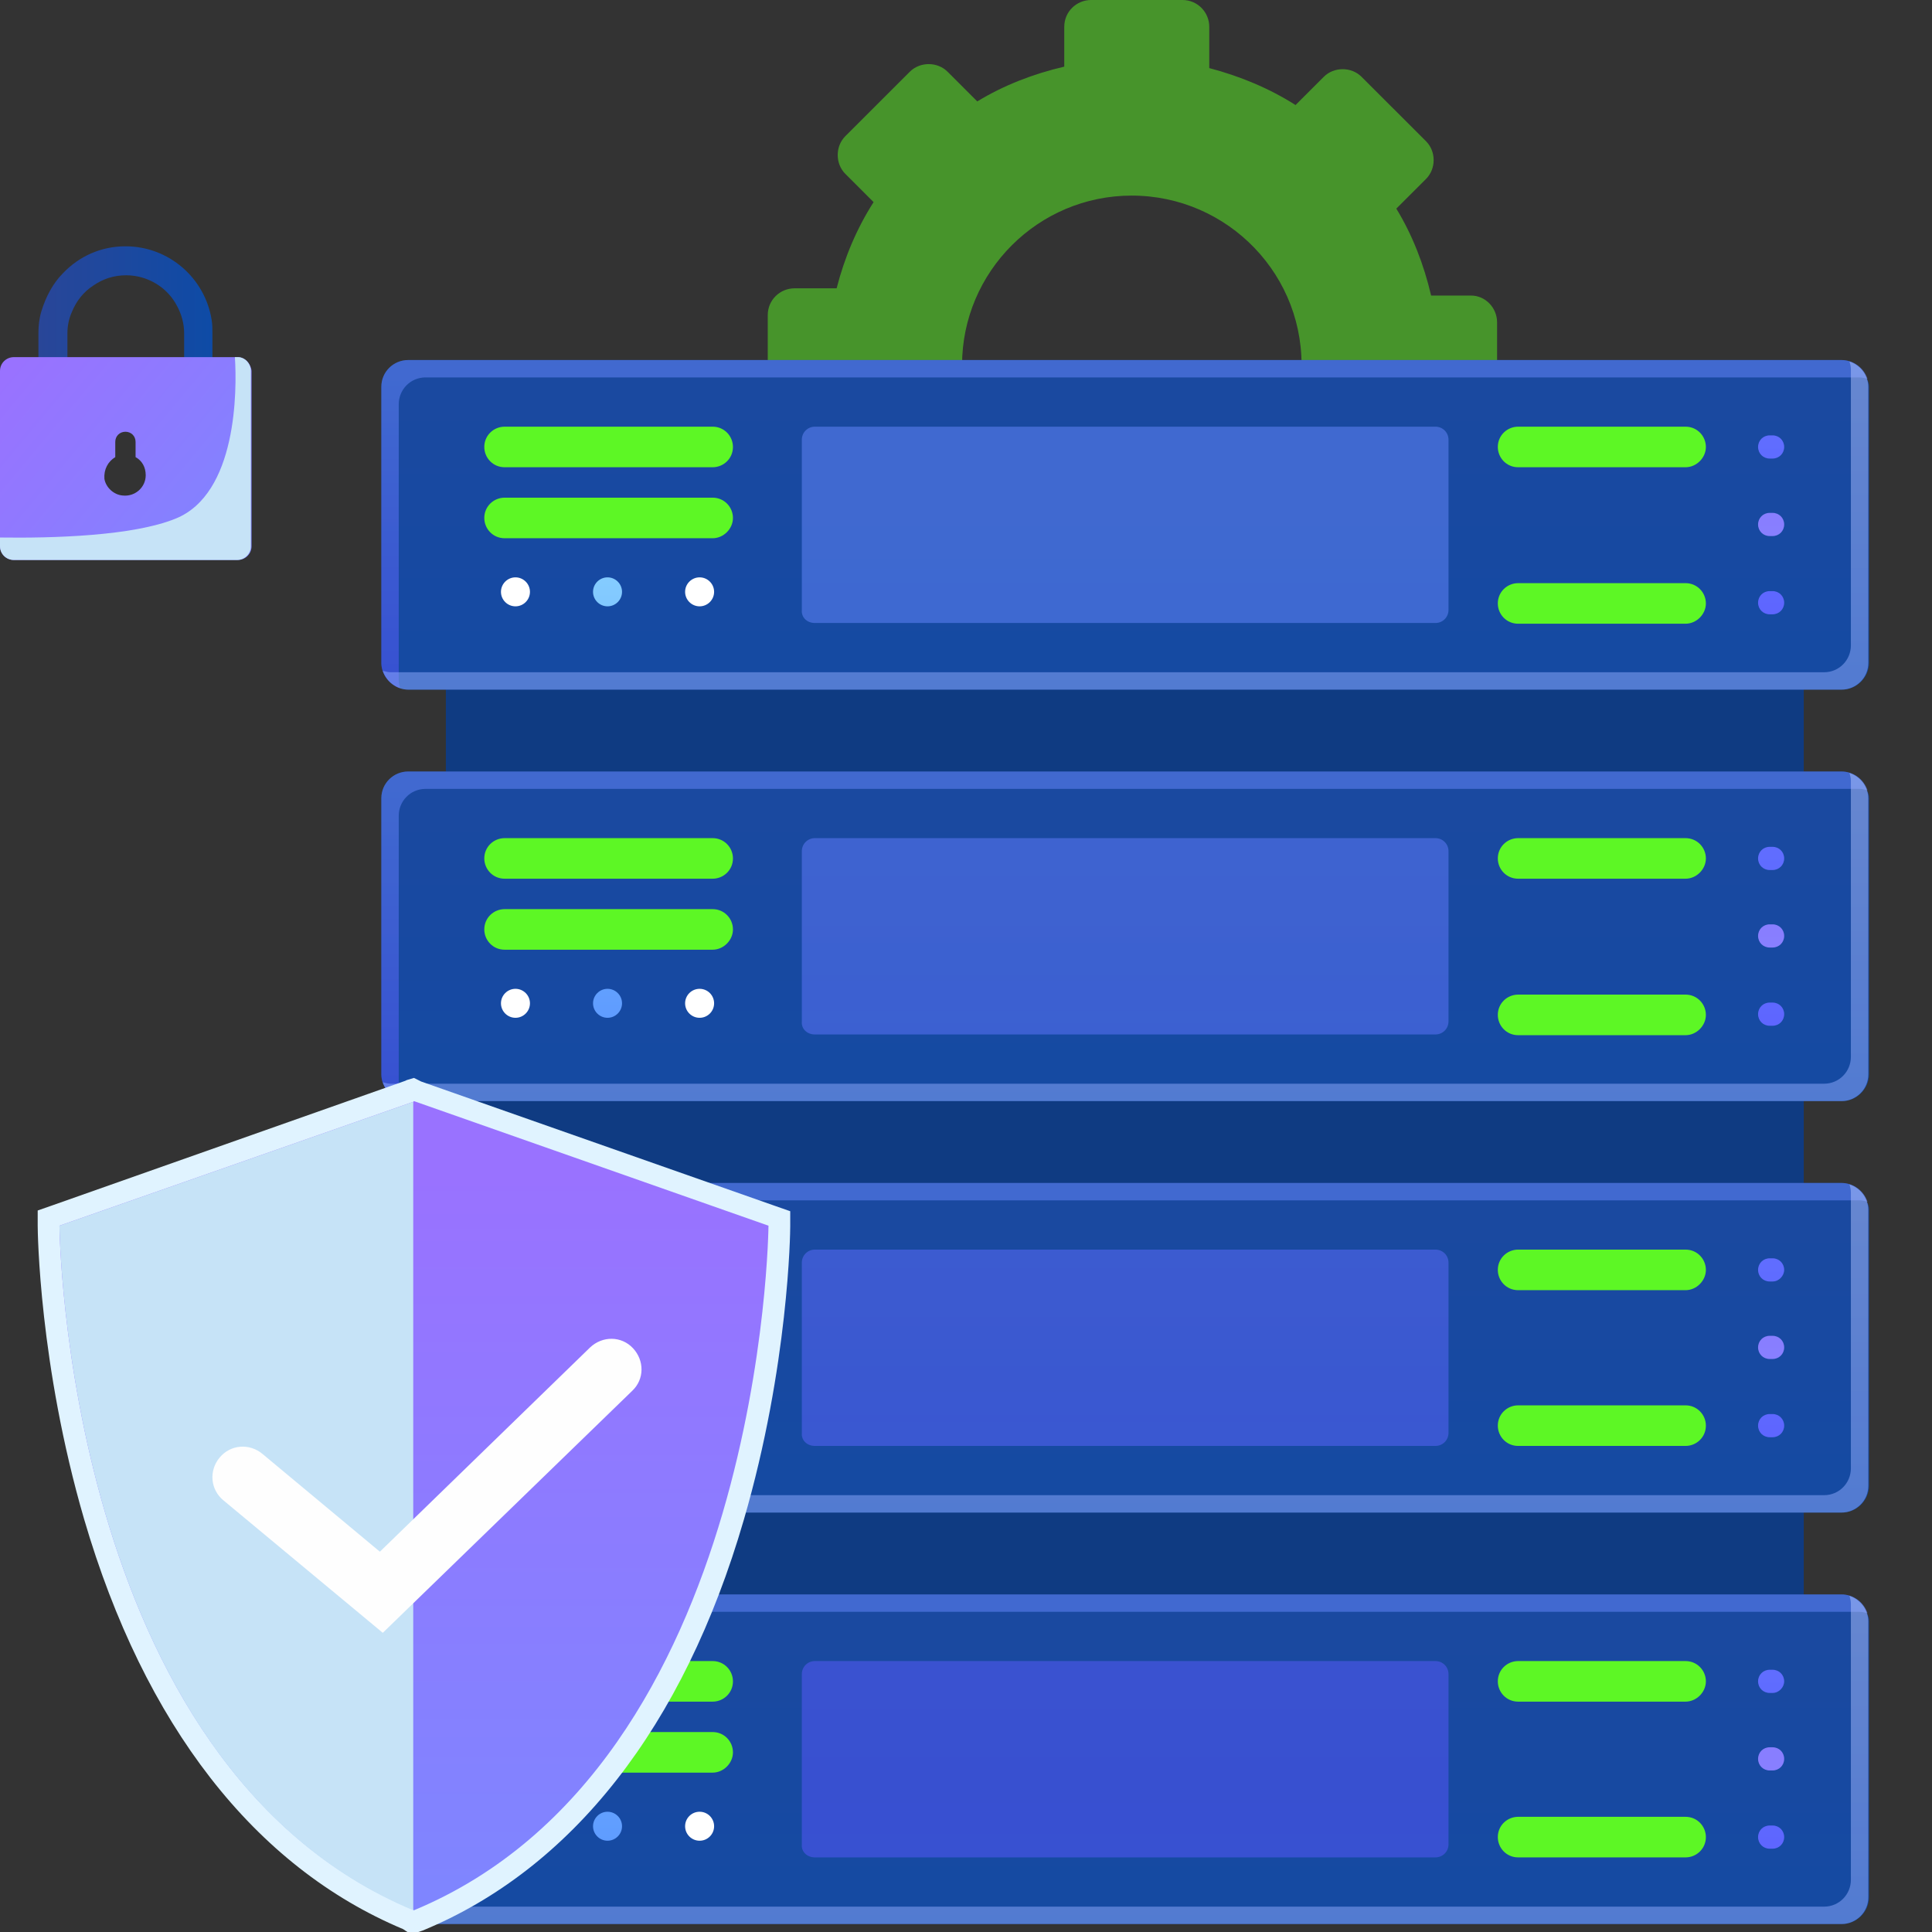 <svg width="184" height="184" viewBox="0 0 184 184" fill="none" xmlns="http://www.w3.org/2000/svg">
<rect x="0" y="0" width="184" height="184" fill="#333333" stroke="none"/>
<path d="M20.161 30.494C19.54 26.493 16.088 23.457 11.945 23.457C9.597 23.457 7.526 24.423 6.007 26.01C5.04 26.976 4.35 28.287 3.936 29.666C3.728 30.356 3.659 31.046 3.659 31.736V40.429H20.23V31.736C20.23 31.322 20.23 30.908 20.161 30.494ZM17.469 37.669H6.421V31.736C6.421 31.046 6.559 30.356 6.836 29.735C7.25 28.7 7.94 27.803 8.907 27.183C9.805 26.562 10.84 26.217 12.014 26.217C14.085 26.217 15.95 27.39 16.847 29.114C17.261 29.873 17.538 30.77 17.538 31.736V37.669H17.469Z" fill="url(#paint0_linear_17201_2247)"/>
<path d="M22.647 34.013H1.312C0.621 34.013 0 34.565 0 35.324V52.02C0 52.709 0.552 53.33 1.312 53.33H22.647C23.337 53.33 23.959 52.778 23.959 52.02V35.324C23.89 34.634 23.337 34.013 22.647 34.013ZM10.978 43.534V42.085C10.978 41.533 11.393 41.119 11.945 41.119C12.497 41.119 12.912 41.533 12.912 42.085V43.534C13.533 43.879 13.878 44.499 13.878 45.258C13.878 46.431 12.842 47.328 11.669 47.19C10.84 47.121 10.081 46.431 9.943 45.603C9.874 44.706 10.288 43.947 10.978 43.534Z" fill="url(#paint1_linear_17201_2247)"/>
<path d="M23.89 35.324V52.02C23.89 52.709 23.337 53.33 22.578 53.33H1.312C0.621 53.33 0 52.778 0 52.02V51.192C5.04 51.261 12.635 51.054 16.709 49.398C22.578 47.052 22.578 37.186 22.371 34.013H22.647C23.337 34.013 23.89 34.634 23.89 35.324Z" fill="#C6E3F7"/>
<path opacity="0.5" d="M140.094 28.148H136.296C135.606 25.182 134.501 22.353 132.982 19.869L135.813 17.041C136.78 16.075 136.78 14.419 135.813 13.453L129.668 7.313C128.701 6.347 127.044 6.347 126.078 7.313L123.385 10.004C120.899 8.417 118.068 7.244 115.168 6.485V2.553C115.168 1.173 114.064 0 112.614 0H103.914C102.533 0 101.359 1.104 101.359 2.553V6.347C98.39 7.037 95.559 8.141 93.074 9.659L90.243 6.83C89.276 5.864 87.619 5.864 86.652 6.83L80.507 12.97C79.541 13.936 79.541 15.592 80.507 16.558L83.2 19.249C81.612 21.732 80.438 24.492 79.679 27.459H75.674C74.293 27.459 73.12 28.562 73.12 30.011V38.704C73.12 40.084 74.224 41.257 75.674 41.257H79.472C80.162 44.224 81.267 46.983 82.786 49.536L79.955 52.364C78.988 53.33 78.988 54.986 79.955 55.952L86.1 62.092C87.067 63.058 88.724 63.058 89.691 62.092L92.383 59.402C94.869 60.988 97.631 62.161 100.6 62.92V66.922C100.6 68.302 101.704 69.474 103.154 69.474H111.854C113.235 69.474 114.409 68.371 114.409 66.922V63.127C117.378 62.437 120.209 61.333 122.694 59.816L125.525 62.644C126.492 63.61 128.149 63.61 129.116 62.644L135.261 56.504C136.227 55.538 136.227 53.882 135.261 52.916L132.568 50.226C134.156 47.742 135.33 44.982 136.089 42.016H140.025C141.406 42.016 142.58 40.912 142.58 39.463V30.701C142.58 29.321 141.475 28.148 140.094 28.148ZM108.747 50.916C99.426 51.468 91.624 44.017 91.624 34.772C91.624 25.872 98.874 18.628 107.78 18.628C116.964 18.628 124.42 26.286 123.937 35.599C123.592 43.74 116.894 50.433 108.747 50.916Z" fill="#5DF725"/>
<path d="M171.786 40.36H42.463V178.964H171.786V40.36Z" fill="#0F3B82"/>
<path d="M178 115.216V141.501C178 142.881 176.826 144.054 175.445 144.054H38.873C38.597 144.054 38.32 143.985 38.113 143.916C37.078 143.571 36.318 142.605 36.318 141.501V115.216C36.318 113.767 37.492 112.663 38.873 112.663H175.376C176.481 112.663 177.517 113.422 177.793 114.457C177.931 114.664 178 114.94 178 115.216Z" fill="url(#paint2_linear_17201_2247)"/>
<path opacity="0.5" d="M177.862 114.457C177.586 114.388 177.379 114.319 177.102 114.319H40.53C39.08 114.319 37.975 115.492 37.975 116.871V143.157C37.975 143.433 38.044 143.709 38.113 143.916C37.078 143.571 36.318 142.605 36.318 141.501V115.216C36.318 113.767 37.492 112.663 38.873 112.663H175.376C176.55 112.663 177.517 113.422 177.862 114.457Z" fill="url(#paint3_linear_17201_2247)"/>
<path opacity="0.5" d="M36.456 142.26C36.732 142.329 36.94 142.398 37.216 142.398H173.719C175.169 142.398 176.274 141.225 176.274 139.846V113.56C176.274 113.284 176.205 113.008 176.136 112.801C177.171 113.146 177.931 114.112 177.931 115.216V141.501C177.931 142.95 176.757 144.054 175.376 144.054H38.873C37.768 144.054 36.801 143.295 36.456 142.26Z" fill="url(#paint4_linear_17201_2247)"/>
<path opacity="0.5" d="M77.608 137.707H136.711C137.401 137.707 137.953 137.155 137.953 136.465V120.252C137.953 119.562 137.401 119.01 136.711 119.01H77.608C76.917 119.01 76.365 119.562 76.365 120.252V136.465C76.296 137.155 76.848 137.707 77.608 137.707Z" fill="url(#paint5_linear_17201_2247)"/>
<path d="M67.872 122.874H48.056C46.951 122.874 46.123 121.977 46.123 120.942C46.123 119.838 47.02 119.01 48.056 119.01H67.872C68.977 119.01 69.805 119.907 69.805 120.942C69.805 122.046 68.908 122.874 67.872 122.874Z" fill="url(#paint6_linear_17201_2247)"/>
<path d="M67.872 129.635H48.056C46.951 129.635 46.123 128.738 46.123 127.703C46.123 126.599 47.02 125.771 48.056 125.771H67.872C68.977 125.771 69.805 126.668 69.805 127.703C69.805 128.738 68.908 129.635 67.872 129.635Z" fill="url(#paint7_linear_17201_2247)"/>
<path d="M160.531 122.874H144.582C143.477 122.874 142.649 121.977 142.649 120.942C142.649 119.838 143.546 119.01 144.582 119.01H160.531C161.636 119.01 162.465 119.907 162.465 120.942C162.465 121.977 161.567 122.874 160.531 122.874Z" fill="#5DF725"/>
<path d="M160.531 137.707H144.582C143.477 137.707 142.649 136.81 142.649 135.775C142.649 134.671 143.546 133.843 144.582 133.843H160.531C161.636 133.843 162.465 134.74 162.465 135.775C162.465 136.879 161.567 137.707 160.531 137.707Z" fill="#5DF725"/>
<path d="M168.817 122.046H168.541C167.919 122.046 167.436 121.563 167.436 120.942C167.436 120.321 167.919 119.838 168.541 119.838H168.817C169.438 119.838 169.922 120.321 169.922 120.942C169.922 121.494 169.438 122.046 168.817 122.046Z" fill="url(#paint8_linear_17201_2247)"/>
<path d="M168.817 136.879H168.541C167.919 136.879 167.436 136.396 167.436 135.775C167.436 135.154 167.919 134.671 168.541 134.671H168.817C169.438 134.671 169.922 135.154 169.922 135.775C169.922 136.396 169.438 136.879 168.817 136.879Z" fill="url(#paint9_linear_17201_2247)"/>
<path d="M168.817 129.428H168.541C167.919 129.428 167.436 128.945 167.436 128.324C167.436 127.703 167.919 127.22 168.541 127.22H168.817C169.438 127.22 169.922 127.703 169.922 128.324C169.922 128.945 169.438 129.428 168.817 129.428Z" fill="url(#paint10_linear_17201_2247)"/>
<path d="M65.248 134.74C65.248 135.499 65.87 136.12 66.629 136.12C67.389 136.12 68.01 135.499 68.01 134.74C68.01 133.981 67.389 133.36 66.629 133.36C65.87 133.36 65.248 133.981 65.248 134.74Z" fill="white"/>
<path d="M56.48 134.74C56.48 135.499 57.101 136.12 57.86 136.12C58.62 136.12 59.241 135.499 59.241 134.74C59.241 133.981 58.62 133.36 57.86 133.36C57.101 133.36 56.48 133.981 56.48 134.74Z" fill="url(#paint11_linear_17201_2247)"/>
<path d="M47.711 134.74C47.711 135.499 48.332 136.12 49.092 136.12C49.851 136.12 50.472 135.499 50.472 134.74C50.472 133.981 49.851 133.36 49.092 133.36C48.332 133.36 47.711 133.981 47.711 134.74Z" fill="white"/>
<path d="M178 154.403V180.688C178 182.068 176.826 183.241 175.445 183.241H38.873C38.597 183.241 38.32 183.172 38.113 183.103C37.078 182.758 36.318 181.792 36.318 180.688V154.403C36.318 152.954 37.492 151.85 38.873 151.85H175.376C176.481 151.85 177.517 152.609 177.793 153.644C177.931 153.851 178 154.127 178 154.403Z" fill="url(#paint12_linear_17201_2247)"/>
<path opacity="0.5" d="M177.862 153.644C177.586 153.575 177.379 153.506 177.102 153.506H40.53C39.08 153.506 37.975 154.679 37.975 156.058V182.344C37.975 182.62 38.044 182.896 38.113 183.103C37.078 182.758 36.318 181.792 36.318 180.688V154.403C36.318 152.954 37.492 151.85 38.873 151.85H175.376C176.55 151.85 177.517 152.609 177.862 153.644Z" fill="url(#paint13_linear_17201_2247)"/>
<path opacity="0.5" d="M36.456 181.447C36.732 181.516 36.94 181.585 37.216 181.585H173.719C175.169 181.585 176.274 180.412 176.274 179.033V152.747C176.274 152.471 176.205 152.195 176.136 151.988C177.171 152.333 177.931 153.299 177.931 154.403V180.688C177.931 182.137 176.757 183.241 175.376 183.241H38.873C37.768 183.241 36.801 182.482 36.456 181.447Z" fill="url(#paint14_linear_17201_2247)"/>
<path opacity="0.5" d="M77.608 176.894H136.711C137.401 176.894 137.953 176.342 137.953 175.652V159.439C137.953 158.749 137.401 158.197 136.711 158.197H77.608C76.917 158.197 76.365 158.749 76.365 159.439V175.652C76.296 176.342 76.848 176.894 77.608 176.894Z" fill="url(#paint15_linear_17201_2247)"/>
<path d="M67.872 162.061H48.056C46.951 162.061 46.123 161.164 46.123 160.129C46.123 159.025 47.02 158.197 48.056 158.197H67.872C68.977 158.197 69.805 159.094 69.805 160.129C69.805 161.233 68.908 162.061 67.872 162.061Z" fill="#5DF725"/>
<path d="M67.872 168.822H48.056C46.951 168.822 46.123 167.925 46.123 166.89C46.123 165.786 47.02 164.958 48.056 164.958H67.872C68.977 164.958 69.805 165.855 69.805 166.89C69.805 167.925 68.908 168.822 67.872 168.822Z" fill="#5DF725"/>
<path d="M160.531 162.061H144.582C143.477 162.061 142.649 161.164 142.649 160.129C142.649 159.025 143.546 158.197 144.582 158.197H160.531C161.636 158.197 162.465 159.094 162.465 160.129C162.465 161.164 161.567 162.061 160.531 162.061Z" fill="#5DF725"/>
<path d="M160.531 176.894H144.582C143.477 176.894 142.649 175.997 142.649 174.962C142.649 173.858 143.546 173.03 144.582 173.03H160.531C161.636 173.03 162.465 173.927 162.465 174.962C162.465 176.066 161.567 176.894 160.531 176.894Z" fill="#5DF725"/>
<path d="M168.817 161.233H168.541C167.919 161.233 167.436 160.75 167.436 160.129C167.436 159.508 167.919 159.025 168.541 159.025H168.817C169.438 159.025 169.922 159.508 169.922 160.129C169.922 160.681 169.438 161.233 168.817 161.233Z" fill="url(#paint16_linear_17201_2247)"/>
<path d="M168.817 176.066H168.541C167.919 176.066 167.436 175.583 167.436 174.962C167.436 174.341 167.919 173.858 168.541 173.858H168.817C169.438 173.858 169.922 174.341 169.922 174.962C169.922 175.583 169.438 176.066 168.817 176.066Z" fill="url(#paint17_linear_17201_2247)"/>
<path d="M168.817 168.615H168.541C167.919 168.615 167.436 168.132 167.436 167.511C167.436 166.89 167.919 166.407 168.541 166.407H168.817C169.438 166.407 169.922 166.89 169.922 167.511C169.922 168.132 169.438 168.615 168.817 168.615Z" fill="url(#paint18_linear_17201_2247)"/>
<path d="M66.629 175.307C67.392 175.307 68.01 174.689 68.01 173.927C68.01 173.165 67.392 172.547 66.629 172.547C65.867 172.547 65.248 173.165 65.248 173.927C65.248 174.689 65.867 175.307 66.629 175.307Z" fill="white"/>
<path d="M56.48 173.927C56.48 174.686 57.101 175.307 57.86 175.307C58.62 175.307 59.241 174.686 59.241 173.927C59.241 173.168 58.62 172.547 57.86 172.547C57.101 172.547 56.48 173.168 56.48 173.927Z" fill="url(#paint19_linear_17201_2247)"/>
<path d="M47.711 173.927C47.711 174.686 48.332 175.307 49.092 175.307C49.851 175.307 50.472 174.686 50.472 173.927C50.472 173.168 49.851 172.547 49.092 172.547C48.332 172.547 47.711 173.168 47.711 173.927Z" fill="white"/>
<path d="M178 36.841V63.127C178 64.507 176.826 65.68 175.445 65.68H38.873C38.597 65.68 38.32 65.611 38.113 65.542C37.078 65.197 36.318 64.231 36.318 63.127V36.841C36.318 35.393 37.492 34.289 38.873 34.289H175.376C176.481 34.289 177.517 35.048 177.793 36.083C177.931 36.289 178 36.565 178 36.841Z" fill="url(#paint20_linear_17201_2247)"/>
<path opacity="0.5" d="M177.862 36.083C177.586 36.014 177.379 35.944 177.102 35.944H40.53C39.08 35.944 37.975 37.117 37.975 38.497V64.783C37.975 65.059 38.044 65.335 38.113 65.542C37.078 65.197 36.318 64.231 36.318 63.127V36.841C36.318 35.393 37.492 34.289 38.873 34.289H175.376C176.55 34.289 177.517 35.048 177.862 36.083Z" fill="url(#paint21_linear_17201_2247)"/>
<path opacity="0.5" d="M36.456 63.886C36.732 63.955 36.94 64.024 37.216 64.024H173.719C175.169 64.024 176.274 62.851 176.274 61.471V35.186C176.274 34.91 176.205 34.634 176.136 34.427C177.171 34.772 177.931 35.737 177.931 36.841V63.127C177.931 64.576 176.757 65.68 175.376 65.68H38.873C37.768 65.68 36.801 64.921 36.456 63.886Z" fill="url(#paint22_linear_17201_2247)"/>
<path opacity="0.5" d="M77.608 59.333H136.711C137.401 59.333 137.953 58.781 137.953 58.091V41.878C137.953 41.188 137.401 40.636 136.711 40.636H77.608C76.917 40.636 76.365 41.188 76.365 41.878V58.091C76.296 58.781 76.848 59.333 77.608 59.333Z" fill="url(#paint23_linear_17201_2247)"/>
<path d="M67.872 44.499H48.056C46.951 44.499 46.123 43.603 46.123 42.568C46.123 41.464 47.02 40.636 48.056 40.636H67.872C68.977 40.636 69.805 41.533 69.805 42.568C69.805 43.672 68.908 44.499 67.872 44.499Z" fill="#5DF725"/>
<path d="M67.872 51.261H48.056C46.951 51.261 46.123 50.364 46.123 49.329C46.123 48.225 47.02 47.397 48.056 47.397H67.872C68.977 47.397 69.805 48.294 69.805 49.329C69.805 50.364 68.908 51.261 67.872 51.261Z" fill="#5DF725"/>
<path d="M160.531 44.499H144.582C143.477 44.499 142.649 43.603 142.649 42.568C142.649 41.464 143.546 40.636 144.582 40.636H160.531C161.636 40.636 162.465 41.533 162.465 42.568C162.465 43.603 161.567 44.499 160.531 44.499Z" fill="#5DF725"/>
<path d="M160.531 59.402H144.582C143.477 59.402 142.649 58.505 142.649 57.47C142.649 56.366 143.546 55.538 144.582 55.538H160.531C161.636 55.538 162.465 56.435 162.465 57.47C162.465 58.505 161.567 59.402 160.531 59.402Z" fill="#5DF725"/>
<path d="M168.817 43.672H168.541C167.919 43.672 167.436 43.189 167.436 42.568C167.436 41.947 167.919 41.464 168.541 41.464H168.817C169.438 41.464 169.922 41.947 169.922 42.568C169.922 43.189 169.438 43.672 168.817 43.672Z" fill="url(#paint24_linear_17201_2247)"/>
<path d="M168.817 58.505H168.541C167.919 58.505 167.436 58.022 167.436 57.401C167.436 56.78 167.919 56.297 168.541 56.297H168.817C169.438 56.297 169.922 56.78 169.922 57.401C169.922 58.022 169.438 58.505 168.817 58.505Z" fill="url(#paint25_linear_17201_2247)"/>
<path d="M168.817 51.054H168.541C167.919 51.054 167.436 50.571 167.436 49.95C167.436 49.329 167.919 48.846 168.541 48.846H168.817C169.438 48.846 169.922 49.329 169.922 49.95C169.922 50.571 169.438 51.054 168.817 51.054Z" fill="url(#paint26_linear_17201_2247)"/>
<path d="M65.248 56.366C65.248 57.125 65.87 57.746 66.629 57.746C67.389 57.746 68.01 57.125 68.01 56.366C68.01 55.607 67.389 54.986 66.629 54.986C65.87 54.986 65.248 55.607 65.248 56.366Z" fill="white"/>
<path d="M56.479 56.366C56.479 57.125 57.101 57.746 57.86 57.746C58.62 57.746 59.241 57.125 59.241 56.366C59.241 55.607 58.62 54.986 57.86 54.986C57.101 54.986 56.479 55.607 56.479 56.366Z" fill="url(#paint27_linear_17201_2247)"/>
<path d="M47.711 56.366C47.711 57.125 48.332 57.746 49.092 57.746C49.851 57.746 50.472 57.125 50.472 56.366C50.472 55.607 49.851 54.986 49.092 54.986C48.332 54.986 47.711 55.607 47.711 56.366Z" fill="white"/>
<path d="M178 76.028V102.314C178 103.694 176.826 104.867 175.445 104.867H38.873C38.597 104.867 38.32 104.798 38.113 104.729C37.078 104.384 36.318 103.418 36.318 102.314V76.028C36.318 74.58 37.492 73.476 38.873 73.476H175.376C176.481 73.476 177.517 74.235 177.793 75.27C177.931 75.477 178 75.752 178 76.028Z" fill="url(#paint28_linear_17201_2247)"/>
<path opacity="0.5" d="M177.862 75.27C177.586 75.201 177.379 75.132 177.102 75.132H40.53C39.08 75.132 37.975 76.305 37.975 77.684V103.97C37.975 104.246 38.044 104.522 38.113 104.729C37.078 104.384 36.318 103.418 36.318 102.314V76.028C36.318 74.58 37.492 73.476 38.873 73.476H175.376C176.55 73.476 177.517 74.235 177.862 75.27Z" fill="url(#paint29_linear_17201_2247)"/>
<path opacity="0.5" d="M36.456 103.073C36.732 103.142 36.94 103.211 37.216 103.211H173.719C175.169 103.211 176.274 102.038 176.274 100.658V74.373C176.274 74.097 176.205 73.821 176.136 73.614C177.171 73.959 177.931 74.925 177.931 76.028V102.314C177.931 103.763 176.757 104.867 175.376 104.867H38.873C37.768 104.867 36.801 104.108 36.456 103.073Z" fill="url(#paint30_linear_17201_2247)"/>
<path opacity="0.5" d="M77.608 98.52H136.711C137.401 98.52 137.953 97.968 137.953 97.278V81.065C137.953 80.375 137.401 79.823 136.711 79.823H77.608C76.917 79.823 76.365 80.375 76.365 81.065V97.278C76.296 97.968 76.848 98.52 77.608 98.52Z" fill="url(#paint31_linear_17201_2247)"/>
<path d="M67.872 83.686H48.056C46.951 83.686 46.123 82.79 46.123 81.755C46.123 80.651 47.02 79.823 48.056 79.823H67.872C68.977 79.823 69.805 80.72 69.805 81.755C69.805 82.859 68.908 83.686 67.872 83.686Z" fill="#5DF725"/>
<path d="M67.872 90.448H48.056C46.951 90.448 46.123 89.551 46.123 88.516C46.123 87.412 47.02 86.584 48.056 86.584H67.872C68.977 86.584 69.805 87.481 69.805 88.516C69.805 89.551 68.908 90.448 67.872 90.448Z" fill="#5DF725"/>
<path d="M160.531 83.686H144.582C143.477 83.686 142.649 82.79 142.649 81.755C142.649 80.651 143.546 79.823 144.582 79.823H160.531C161.636 79.823 162.465 80.72 162.465 81.755C162.465 82.79 161.567 83.686 160.531 83.686Z" fill="#5DF725"/>
<path d="M160.531 98.589H144.582C143.477 98.589 142.649 97.692 142.649 96.657C142.649 95.553 143.546 94.725 144.582 94.725H160.531C161.636 94.725 162.465 95.622 162.465 96.657C162.465 97.692 161.567 98.589 160.531 98.589Z" fill="#5DF725"/>
<path d="M168.817 82.859H168.541C167.919 82.859 167.436 82.376 167.436 81.755C167.436 81.134 167.919 80.651 168.541 80.651H168.817C169.438 80.651 169.922 81.134 169.922 81.755C169.922 82.376 169.438 82.859 168.817 82.859Z" fill="url(#paint32_linear_17201_2247)"/>
<path d="M168.817 97.692H168.541C167.919 97.692 167.436 97.209 167.436 96.588C167.436 95.967 167.919 95.484 168.541 95.484H168.817C169.438 95.484 169.922 95.967 169.922 96.588C169.922 97.209 169.438 97.692 168.817 97.692Z" fill="url(#paint33_linear_17201_2247)"/>
<path d="M168.817 90.241H168.541C167.919 90.241 167.436 89.758 167.436 89.137C167.436 88.516 167.919 88.033 168.541 88.033H168.817C169.438 88.033 169.922 88.516 169.922 89.137C169.922 89.758 169.438 90.241 168.817 90.241Z" fill="url(#paint34_linear_17201_2247)"/>
<path d="M66.629 96.933C67.392 96.933 68.01 96.315 68.01 95.553C68.01 94.791 67.392 94.173 66.629 94.173C65.867 94.173 65.248 94.791 65.248 95.553C65.248 96.315 65.867 96.933 66.629 96.933Z" fill="white"/>
<path d="M56.48 95.553C56.48 96.312 57.101 96.933 57.86 96.933C58.62 96.933 59.241 96.312 59.241 95.553C59.241 94.794 58.62 94.173 57.86 94.173C57.101 94.173 56.48 94.794 56.48 95.553Z" fill="url(#paint35_linear_17201_2247)"/>
<path d="M47.711 95.553C47.711 96.312 48.332 96.933 49.092 96.933C49.851 96.933 50.472 96.312 50.472 95.553C50.472 94.794 49.851 94.173 49.092 94.173C48.332 94.173 47.711 94.794 47.711 95.553Z" fill="white"/>
<path d="M39.08 182.965L38.873 182.827C24.995 177.032 14.638 163.717 8.976 144.399C4.695 129.911 4.557 116.871 4.557 116.733V115.974L39.011 103.832L39.356 103.694L74.155 115.974V116.733C74.155 116.871 74.017 129.911 69.736 144.399C64.075 163.786 53.718 177.032 39.77 182.827L39.563 182.896H39.08V182.965Z" fill="url(#paint36_linear_17201_2247)"/>
<path d="M39.425 104.867L73.189 116.733C73.189 116.733 72.774 168.063 39.425 181.93C39.356 181.93 39.356 181.93 39.356 181.861C6.076 168.063 5.662 116.733 5.662 116.733L39.356 104.936L39.425 104.867ZM39.425 102.659L38.735 102.866L38.597 102.935L4.971 114.802L3.59 115.285V116.733C3.59 117.285 3.728 129.98 8.009 144.675C13.74 164.268 24.235 177.791 38.389 183.724L38.804 184H39.425H39.839L40.254 183.862C54.477 177.998 65.11 164.475 70.841 144.744C75.122 130.049 75.26 117.285 75.26 116.802V115.354L73.879 114.871L40.116 103.004L39.425 102.659Z" fill="#E0F3FF"/>
<path d="M39.356 104.936V181.93C6.076 168.063 5.662 116.733 5.662 116.733L39.356 104.936Z" fill="#C6E3F7"/>
<path d="M36.456 155.507L21.266 142.881C20.023 141.846 19.885 140.052 20.921 138.811C21.957 137.569 23.752 137.431 24.995 138.466L36.18 147.78L56.203 128.324C57.377 127.22 59.172 127.22 60.277 128.393C61.382 129.566 61.382 131.36 60.208 132.463L36.456 155.507Z" fill="#FEFEFE"/>
<defs>
<linearGradient id="paint0_linear_17201_2247" x1="3.677" y1="31.946" x2="20.231" y2="31.946" gradientUnits="userSpaceOnUse">
<stop stop-color="#294698"/>
<stop offset="1" stop-color="#0E4BA6"/>
</linearGradient>
<linearGradient id="paint1_linear_17201_2247" x1="1.37" y1="34.862" x2="23.007" y2="52.936" gradientUnits="userSpaceOnUse">
<stop stop-color="#9972FF"/>
<stop offset="1" stop-color="#7F85FF"/>
</linearGradient>
<linearGradient id="paint2_linear_17201_2247" x1="107.147" y1="40.923" x2="107.147" y2="175.964" gradientUnits="userSpaceOnUse">
<stop stop-color="#294698"/>
<stop offset="1" stop-color="#0E4BA6"/>
</linearGradient>
<linearGradient id="paint3_linear_17201_2247" x1="107.084" y1="112.651" x2="107.084" y2="143.928" gradientUnits="userSpaceOnUse">
<stop offset="0.063" stop-color="#678AFF"/>
<stop offset="0.998" stop-color="#5A57FF"/>
</linearGradient>
<linearGradient id="paint4_linear_17201_2247" x1="107.209" y1="144.053" x2="107.209" y2="112.775" gradientUnits="userSpaceOnUse">
<stop stop-color="#90ABFF"/>
<stop offset="0.998" stop-color="#B3C6FF"/>
</linearGradient>
<linearGradient id="paint5_linear_17201_2247" x1="107.145" y1="45.195" x2="107.145" y2="172.27" gradientUnits="userSpaceOnUse">
<stop offset="0.063" stop-color="#678AFF"/>
<stop offset="0.998" stop-color="#5A57FF"/>
</linearGradient>
<linearGradient id="paint6_linear_17201_2247" x1="57.939" y1="39.551" x2="57.939" y2="179.207" gradientUnits="userSpaceOnUse">
<stop offset="0.063" stop-color="#678AFF"/>
<stop offset="0.998" stop-color="#5A57FF"/>
</linearGradient>
<linearGradient id="paint7_linear_17201_2247" x1="57.939" y1="39.553" x2="57.939" y2="179.205" gradientUnits="userSpaceOnUse">
<stop offset="0.063" stop-color="#678AFF"/>
<stop offset="0.998" stop-color="#5A57FF"/>
</linearGradient>
<linearGradient id="paint8_linear_17201_2247" x1="168.693" y1="76.724" x2="168.693" y2="150.298" gradientUnits="userSpaceOnUse">
<stop offset="0.063" stop-color="#678AFF"/>
<stop offset="0.998" stop-color="#5A57FF"/>
</linearGradient>
<linearGradient id="paint9_linear_17201_2247" x1="168.693" y1="83.23" x2="168.693" y2="156.804" gradientUnits="userSpaceOnUse">
<stop offset="0.063" stop-color="#678AFF"/>
<stop offset="0.998" stop-color="#5A57FF"/>
</linearGradient>
<linearGradient id="paint10_linear_17201_2247" x1="168.693" y1="79.976" x2="168.693" y2="153.551" gradientUnits="userSpaceOnUse">
<stop stop-color="#9972FF"/>
<stop offset="1" stop-color="#7F85FF"/>
</linearGradient>
<linearGradient id="paint11_linear_17201_2247" x1="57.862" y1="126.528" x2="57.862" y2="175.891" gradientUnits="userSpaceOnUse">
<stop stop-color="#8AD3FF"/>
<stop offset="1" stop-color="#5F9CFF"/>
</linearGradient>
<linearGradient id="paint12_linear_17201_2247" x1="107.147" y1="80.106" x2="107.147" y2="215.147" gradientUnits="userSpaceOnUse">
<stop stop-color="#294698"/>
<stop offset="1" stop-color="#0E4BA6"/>
</linearGradient>
<linearGradient id="paint13_linear_17201_2247" x1="107.084" y1="151.834" x2="107.084" y2="183.111" gradientUnits="userSpaceOnUse">
<stop offset="0.063" stop-color="#678AFF"/>
<stop offset="0.998" stop-color="#5A57FF"/>
</linearGradient>
<linearGradient id="paint14_linear_17201_2247" x1="107.209" y1="183.236" x2="107.209" y2="151.958" gradientUnits="userSpaceOnUse">
<stop stop-color="#90ABFF"/>
<stop offset="0.998" stop-color="#B3C6FF"/>
</linearGradient>
<linearGradient id="paint15_linear_17201_2247" x1="107.145" y1="45.195" x2="107.145" y2="172.27" gradientUnits="userSpaceOnUse">
<stop offset="0.063" stop-color="#678AFF"/>
<stop offset="0.998" stop-color="#5A57FF"/>
</linearGradient>
<linearGradient id="paint16_linear_17201_2247" x1="168.693" y1="115.907" x2="168.693" y2="189.481" gradientUnits="userSpaceOnUse">
<stop offset="0.063" stop-color="#678AFF"/>
<stop offset="0.998" stop-color="#5A57FF"/>
</linearGradient>
<linearGradient id="paint17_linear_17201_2247" x1="168.693" y1="122.413" x2="168.693" y2="195.987" gradientUnits="userSpaceOnUse">
<stop offset="0.063" stop-color="#678AFF"/>
<stop offset="0.998" stop-color="#5A57FF"/>
</linearGradient>
<linearGradient id="paint18_linear_17201_2247" x1="168.693" y1="119.16" x2="168.693" y2="192.734" gradientUnits="userSpaceOnUse">
<stop stop-color="#9972FF"/>
<stop offset="1" stop-color="#7F85FF"/>
</linearGradient>
<linearGradient id="paint19_linear_17201_2247" x1="57.862" y1="126.105" x2="57.862" y2="175.468" gradientUnits="userSpaceOnUse">
<stop stop-color="#8AD3FF"/>
<stop offset="1" stop-color="#5F9CFF"/>
</linearGradient>
<linearGradient id="paint20_linear_17201_2247" x1="107.147" y1="-37.443" x2="107.147" y2="97.597" gradientUnits="userSpaceOnUse">
<stop stop-color="#294698"/>
<stop offset="1" stop-color="#0E4BA6"/>
</linearGradient>
<linearGradient id="paint21_linear_17201_2247" x1="107.084" y1="34.284" x2="107.084" y2="65.562" gradientUnits="userSpaceOnUse">
<stop offset="0.063" stop-color="#678AFF"/>
<stop offset="0.998" stop-color="#5A57FF"/>
</linearGradient>
<linearGradient id="paint22_linear_17201_2247" x1="107.209" y1="65.686" x2="107.209" y2="34.409" gradientUnits="userSpaceOnUse">
<stop stop-color="#90ABFF"/>
<stop offset="0.998" stop-color="#B3C6FF"/>
</linearGradient>
<linearGradient id="paint23_linear_17201_2247" x1="107.145" y1="45.195" x2="107.145" y2="172.27" gradientUnits="userSpaceOnUse">
<stop offset="0.063" stop-color="#678AFF"/>
<stop offset="0.998" stop-color="#5A57FF"/>
</linearGradient>
<linearGradient id="paint24_linear_17201_2247" x1="168.693" y1="-1.643" x2="168.693" y2="71.931" gradientUnits="userSpaceOnUse">
<stop offset="0.063" stop-color="#678AFF"/>
<stop offset="0.998" stop-color="#5A57FF"/>
</linearGradient>
<linearGradient id="paint25_linear_17201_2247" x1="168.693" y1="4.863" x2="168.693" y2="78.438" gradientUnits="userSpaceOnUse">
<stop offset="0.063" stop-color="#678AFF"/>
<stop offset="0.998" stop-color="#5A57FF"/>
</linearGradient>
<linearGradient id="paint26_linear_17201_2247" x1="168.693" y1="1.61" x2="168.693" y2="75.184" gradientUnits="userSpaceOnUse">
<stop stop-color="#9972FF"/>
<stop offset="1" stop-color="#7F85FF"/>
</linearGradient>
<linearGradient id="paint27_linear_17201_2247" x1="57.862" y1="48.162" x2="57.862" y2="97.525" gradientUnits="userSpaceOnUse">
<stop stop-color="#8AD3FF"/>
<stop offset="1" stop-color="#5F9CFF"/>
</linearGradient>
<linearGradient id="paint28_linear_17201_2247" x1="107.147" y1="1.74" x2="107.147" y2="136.781" gradientUnits="userSpaceOnUse">
<stop stop-color="#294698"/>
<stop offset="1" stop-color="#0E4BA6"/>
</linearGradient>
<linearGradient id="paint29_linear_17201_2247" x1="107.084" y1="73.468" x2="107.084" y2="104.745" gradientUnits="userSpaceOnUse">
<stop offset="0.063" stop-color="#678AFF"/>
<stop offset="0.998" stop-color="#5A57FF"/>
</linearGradient>
<linearGradient id="paint30_linear_17201_2247" x1="107.209" y1="104.87" x2="107.209" y2="73.592" gradientUnits="userSpaceOnUse">
<stop stop-color="#90ABFF"/>
<stop offset="0.998" stop-color="#B3C6FF"/>
</linearGradient>
<linearGradient id="paint31_linear_17201_2247" x1="107.145" y1="45.195" x2="107.145" y2="172.27" gradientUnits="userSpaceOnUse">
<stop offset="0.063" stop-color="#678AFF"/>
<stop offset="0.998" stop-color="#5A57FF"/>
</linearGradient>
<linearGradient id="paint32_linear_17201_2247" x1="168.693" y1="37.54" x2="168.693" y2="111.115" gradientUnits="userSpaceOnUse">
<stop offset="0.063" stop-color="#678AFF"/>
<stop offset="0.998" stop-color="#5A57FF"/>
</linearGradient>
<linearGradient id="paint33_linear_17201_2247" x1="168.693" y1="44.046" x2="168.693" y2="117.621" gradientUnits="userSpaceOnUse">
<stop offset="0.063" stop-color="#678AFF"/>
<stop offset="0.998" stop-color="#5A57FF"/>
</linearGradient>
<linearGradient id="paint34_linear_17201_2247" x1="168.693" y1="40.793" x2="168.693" y2="114.367" gradientUnits="userSpaceOnUse">
<stop stop-color="#9972FF"/>
<stop offset="1" stop-color="#7F85FF"/>
</linearGradient>
<linearGradient id="paint35_linear_17201_2247" x1="57.862" y1="47.739" x2="57.862" y2="97.101" gradientUnits="userSpaceOnUse">
<stop stop-color="#8AD3FF"/>
<stop offset="1" stop-color="#5F9CFF"/>
</linearGradient>
<linearGradient id="paint36_linear_17201_2247" x1="39.433" y1="111.66" x2="39.433" y2="179.852" gradientUnits="userSpaceOnUse">
<stop stop-color="#9972FF"/>
<stop offset="1" stop-color="#7F85FF"/>
</linearGradient>
</defs>
</svg>

